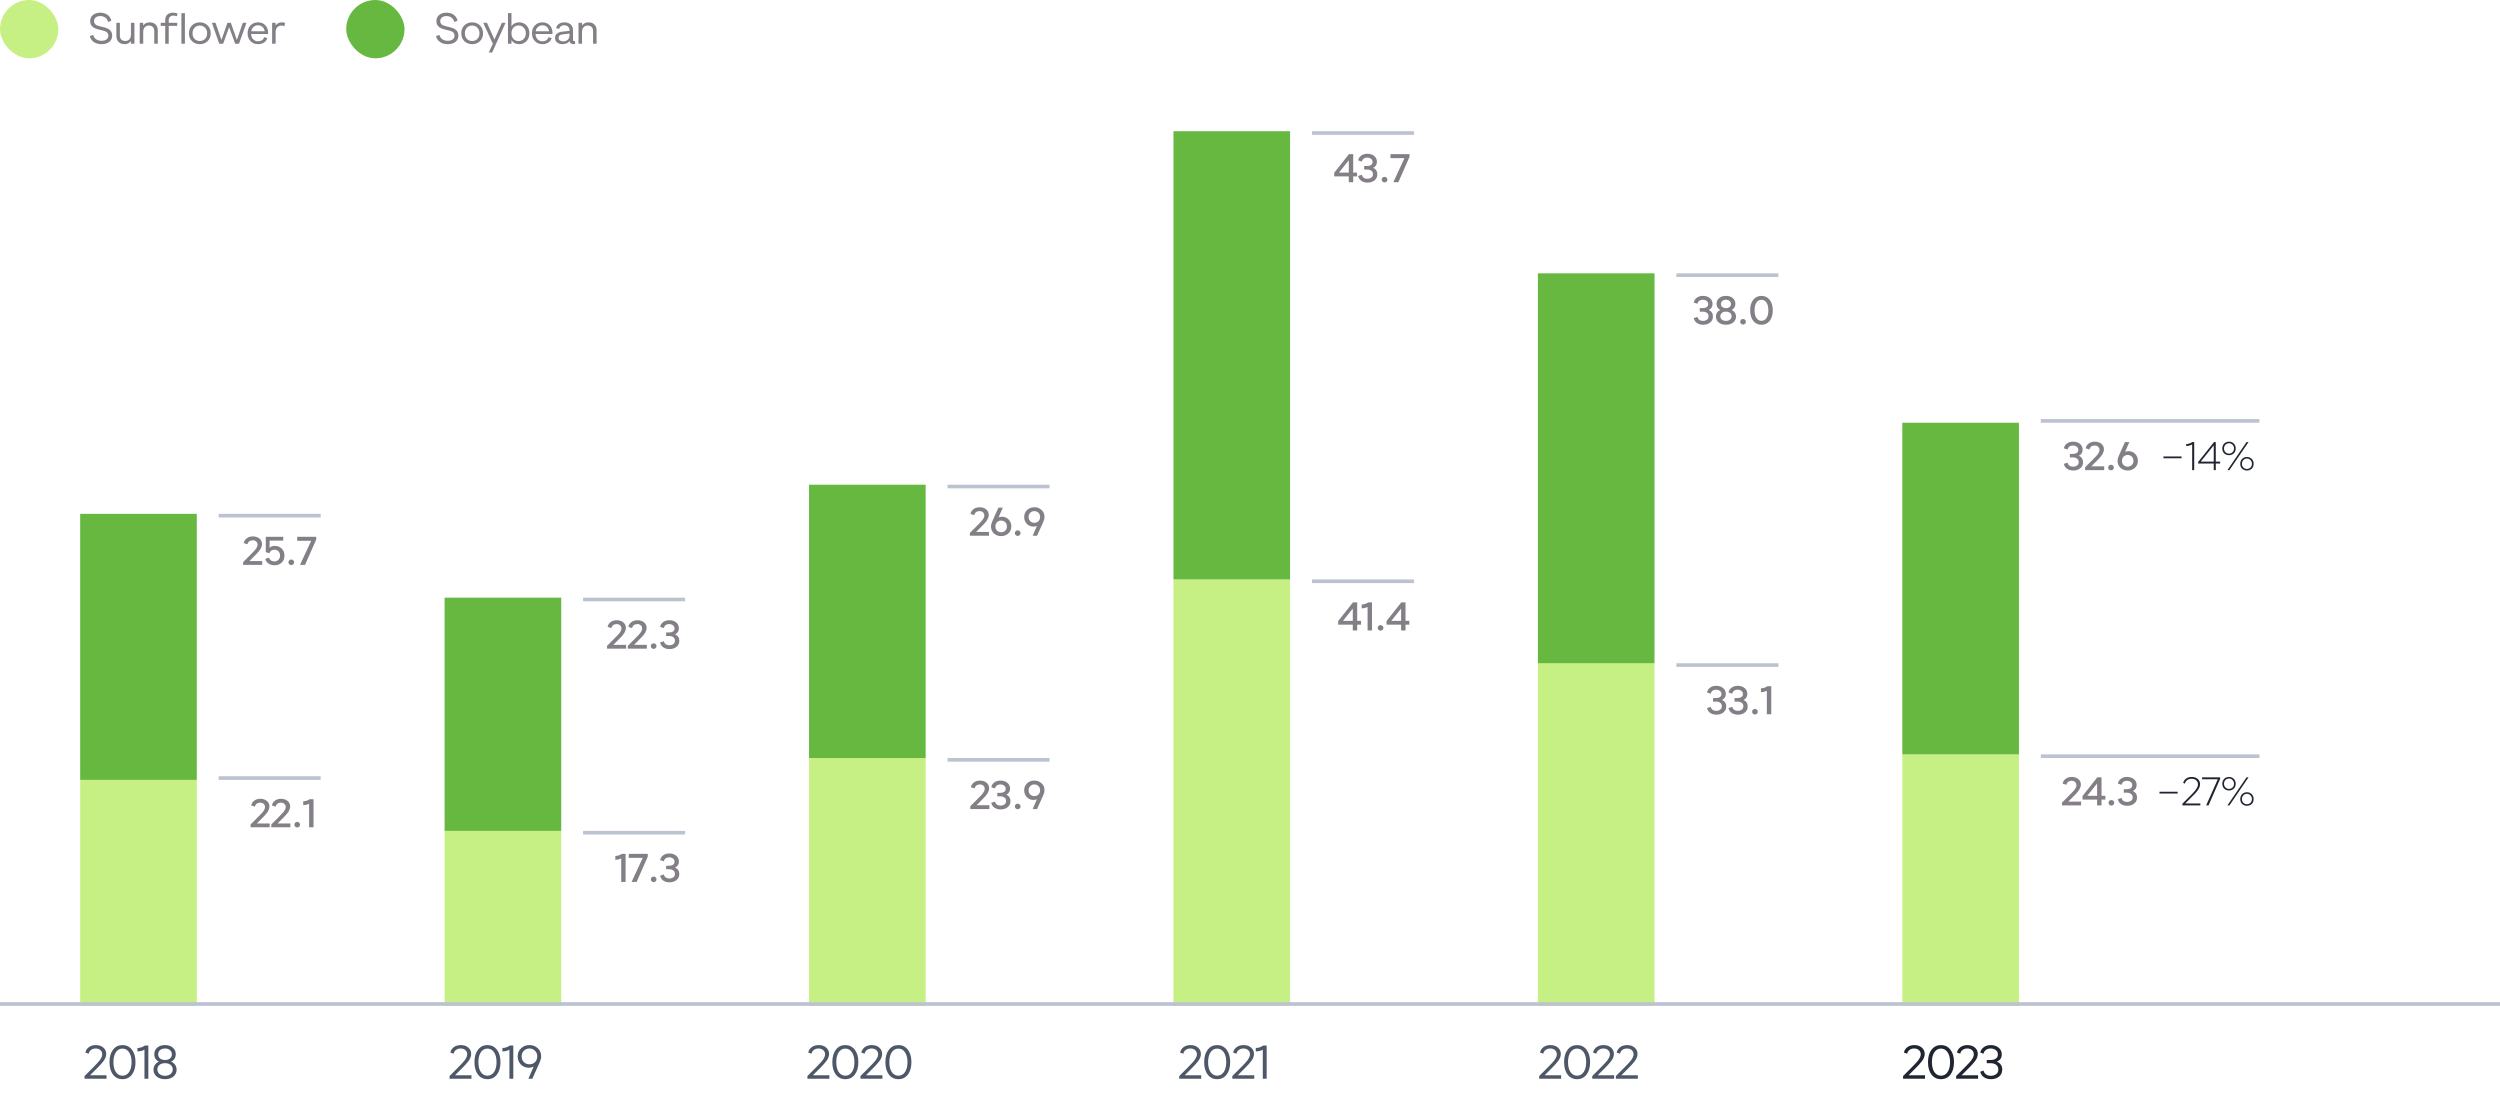 <svg width="686" height="302" viewBox="0 0 686 302" fill="none" xmlns="http://www.w3.org/2000/svg">
<path d="M23.205 296V295.272L25.506 292.958C26.407 292.048 26.988 291.428 27.248 291.099C27.785 290.414 28.054 289.821 28.054 289.318C28.054 288.841 27.889 288.456 27.56 288.161C27.23 287.858 26.797 287.706 26.26 287.706C25.766 287.706 25.341 287.836 24.986 288.096C24.639 288.347 24.422 288.694 24.336 289.136L23.426 288.824C23.573 288.183 23.902 287.68 24.414 287.316C24.934 286.952 25.562 286.77 26.299 286.77C27.131 286.77 27.811 286.995 28.34 287.446C28.877 287.897 29.146 288.482 29.146 289.201C29.146 289.53 29.081 289.864 28.951 290.202C28.829 290.531 28.634 290.865 28.366 291.203C28.106 291.541 27.876 291.818 27.677 292.035C27.486 292.252 27.222 292.529 26.884 292.867C26.797 292.954 26.732 293.019 26.689 293.062L24.713 295.051H29.224V296H23.205ZM33.619 296.13C32.535 296.13 31.669 295.714 31.019 294.882C30.369 294.041 30.044 292.897 30.044 291.45C30.044 290.003 30.369 288.863 31.019 288.031C31.669 287.19 32.531 286.77 33.606 286.77C34.68 286.77 35.543 287.19 36.193 288.031C36.851 288.863 37.181 290.003 37.181 291.45C37.181 292.897 36.851 294.041 36.193 294.882C35.543 295.714 34.685 296.13 33.619 296.13ZM33.619 295.168C34.364 295.168 34.962 294.839 35.413 294.18C35.872 293.513 36.102 292.603 36.102 291.45C36.102 290.297 35.872 289.392 35.413 288.733C34.953 288.066 34.351 287.732 33.606 287.732C32.86 287.732 32.258 288.066 31.799 288.733C31.348 289.392 31.123 290.297 31.123 291.45C31.123 292.603 31.348 293.513 31.799 294.18C32.258 294.839 32.865 295.168 33.619 295.168ZM39.639 296V288.031C39.076 288.352 38.435 288.512 37.715 288.512V287.563C38.452 287.563 39.128 287.342 39.743 286.9H40.705V296H39.639ZM47.591 295.402C47.01 295.887 46.243 296.13 45.29 296.13C44.336 296.13 43.569 295.887 42.989 295.402C42.408 294.917 42.118 294.293 42.118 293.53C42.118 293.027 42.252 292.581 42.521 292.191C42.789 291.801 43.158 291.506 43.626 291.307C42.768 290.917 42.339 290.237 42.339 289.266C42.339 288.538 42.607 287.94 43.145 287.472C43.682 287.004 44.397 286.77 45.29 286.77C46.182 286.77 46.893 287.004 47.422 287.472C47.959 287.94 48.228 288.538 48.228 289.266C48.228 289.734 48.115 290.146 47.89 290.501C47.664 290.856 47.352 291.125 46.954 291.307C47.422 291.506 47.79 291.801 48.059 292.191C48.327 292.581 48.462 293.027 48.462 293.53C48.462 294.284 48.171 294.908 47.591 295.402ZM43.925 290.449C44.28 290.726 44.735 290.865 45.29 290.865C45.844 290.865 46.295 290.726 46.642 290.449C46.988 290.163 47.162 289.786 47.162 289.318C47.162 288.833 46.988 288.443 46.642 288.148C46.295 287.853 45.844 287.706 45.29 287.706C44.735 287.706 44.28 287.853 43.925 288.148C43.578 288.443 43.405 288.833 43.405 289.318C43.405 289.786 43.578 290.163 43.925 290.449ZM45.29 295.194C45.905 295.194 46.408 295.034 46.798 294.713C47.196 294.392 47.396 293.972 47.396 293.452C47.396 292.932 47.201 292.516 46.811 292.204C46.421 291.892 45.914 291.736 45.29 291.736C44.666 291.736 44.159 291.892 43.769 292.204C43.379 292.516 43.184 292.932 43.184 293.452C43.184 293.972 43.379 294.392 43.769 294.713C44.159 295.034 44.666 295.194 45.29 295.194Z" fill="#4D5767"/>
<path d="M123.351 296V295.272L125.652 292.958C126.553 292.048 127.134 291.428 127.394 291.099C127.931 290.414 128.2 289.821 128.2 289.318C128.2 288.841 128.035 288.456 127.706 288.161C127.377 287.858 126.943 287.706 126.406 287.706C125.912 287.706 125.487 287.836 125.132 288.096C124.785 288.347 124.569 288.694 124.482 289.136L123.572 288.824C123.719 288.183 124.049 287.68 124.56 287.316C125.08 286.952 125.708 286.77 126.445 286.77C127.277 286.77 127.957 286.995 128.486 287.446C129.023 287.897 129.292 288.482 129.292 289.201C129.292 289.53 129.227 289.864 129.097 290.202C128.976 290.531 128.781 290.865 128.512 291.203C128.252 291.541 128.022 291.818 127.823 292.035C127.632 292.252 127.368 292.529 127.03 292.867C126.943 292.954 126.878 293.019 126.835 293.062L124.859 295.051H129.37V296H123.351ZM133.765 296.13C132.681 296.13 131.815 295.714 131.165 294.882C130.515 294.041 130.19 292.897 130.19 291.45C130.19 290.003 130.515 288.863 131.165 288.031C131.815 287.19 132.677 286.77 133.752 286.77C134.826 286.77 135.689 287.19 136.339 288.031C136.997 288.863 137.327 290.003 137.327 291.45C137.327 292.897 136.997 294.041 136.339 294.882C135.689 295.714 134.831 296.13 133.765 296.13ZM133.765 295.168C134.51 295.168 135.108 294.839 135.559 294.18C136.018 293.513 136.248 292.603 136.248 291.45C136.248 290.297 136.018 289.392 135.559 288.733C135.099 288.066 134.497 287.732 133.752 287.732C133.006 287.732 132.404 288.066 131.945 288.733C131.494 289.392 131.269 290.297 131.269 291.45C131.269 292.603 131.494 293.513 131.945 294.18C132.404 294.839 133.011 295.168 133.765 295.168ZM139.785 296V288.031C139.222 288.352 138.581 288.512 137.861 288.512V287.563C138.598 287.563 139.274 287.342 139.889 286.9H140.851V296H139.785ZM142.992 287.641C143.616 287.06 144.378 286.77 145.28 286.77C146.181 286.77 146.939 287.056 147.555 287.628C148.179 288.2 148.491 288.941 148.491 289.851C148.491 290.319 148.369 290.839 148.127 291.411L146.073 296H144.994L146.437 292.685C146.012 292.884 145.57 292.984 145.111 292.984C144.244 292.984 143.516 292.689 142.927 292.1C142.346 291.511 142.056 290.765 142.056 289.864C142.056 288.954 142.368 288.213 142.992 287.641ZM143.759 291.45C144.175 291.849 144.682 292.048 145.28 292.048C145.878 292.048 146.385 291.849 146.801 291.45C147.217 291.043 147.425 290.514 147.425 289.864C147.425 289.231 147.212 288.716 146.788 288.317C146.372 287.91 145.869 287.706 145.28 287.706C144.69 287.706 144.183 287.91 143.759 288.317C143.343 288.716 143.135 289.231 143.135 289.864C143.135 290.514 143.343 291.043 143.759 291.45Z" fill="#4D5767"/>
<path d="M221.554 296V295.272L223.855 292.958C224.757 292.048 225.337 291.428 225.597 291.099C226.135 290.414 226.403 289.821 226.403 289.318C226.403 288.841 226.239 288.456 225.909 288.161C225.58 287.858 225.147 287.706 224.609 287.706C224.115 287.706 223.691 287.836 223.335 288.096C222.989 288.347 222.772 288.694 222.685 289.136L221.775 288.824C221.923 288.183 222.252 287.68 222.763 287.316C223.283 286.952 223.912 286.77 224.648 286.77C225.48 286.77 226.161 286.995 226.689 287.446C227.227 287.897 227.495 288.482 227.495 289.201C227.495 289.53 227.43 289.864 227.3 290.202C227.179 290.531 226.984 290.865 226.715 291.203C226.455 291.541 226.226 291.818 226.026 292.035C225.836 292.252 225.571 292.529 225.233 292.867C225.147 292.954 225.082 293.019 225.038 293.062L223.062 295.051H227.573V296H221.554ZM231.968 296.13C230.885 296.13 230.018 295.714 229.368 294.882C228.718 294.041 228.393 292.897 228.393 291.45C228.393 290.003 228.718 288.863 229.368 288.031C230.018 287.19 230.881 286.77 231.955 286.77C233.03 286.77 233.892 287.19 234.542 288.031C235.201 288.863 235.53 290.003 235.53 291.45C235.53 292.897 235.201 294.041 234.542 294.882C233.892 295.714 233.034 296.13 231.968 296.13ZM231.968 295.168C232.714 295.168 233.312 294.839 233.762 294.18C234.222 293.513 234.451 292.603 234.451 291.45C234.451 290.297 234.222 289.392 233.762 288.733C233.303 288.066 232.701 287.732 231.955 287.732C231.21 287.732 230.608 288.066 230.148 288.733C229.698 289.392 229.472 290.297 229.472 291.45C229.472 292.603 229.698 293.513 230.148 294.18C230.608 294.839 231.214 295.168 231.968 295.168ZM236.117 296V295.272L238.418 292.958C239.319 292.048 239.9 291.428 240.16 291.099C240.697 290.414 240.966 289.821 240.966 289.318C240.966 288.841 240.801 288.456 240.472 288.161C240.143 287.858 239.709 287.706 239.172 287.706C238.678 287.706 238.253 287.836 237.898 288.096C237.551 288.347 237.335 288.694 237.248 289.136L236.338 288.824C236.485 288.183 236.815 287.68 237.326 287.316C237.846 286.952 238.474 286.77 239.211 286.77C240.043 286.77 240.723 286.995 241.252 287.446C241.789 287.897 242.058 288.482 242.058 289.201C242.058 289.53 241.993 289.864 241.863 290.202C241.742 290.531 241.547 290.865 241.278 291.203C241.018 291.541 240.788 291.818 240.589 292.035C240.398 292.252 240.134 292.529 239.796 292.867C239.709 292.954 239.644 293.019 239.601 293.062L237.625 295.051H242.136V296H236.117ZM246.531 296.13C245.447 296.13 244.581 295.714 243.931 294.882C243.281 294.041 242.956 292.897 242.956 291.45C242.956 290.003 243.281 288.863 243.931 288.031C244.581 287.19 245.443 286.77 246.518 286.77C247.592 286.77 248.455 287.19 249.105 288.031C249.763 288.863 250.093 290.003 250.093 291.45C250.093 292.897 249.763 294.041 249.105 294.882C248.455 295.714 247.597 296.13 246.531 296.13ZM246.531 295.168C247.276 295.168 247.874 294.839 248.325 294.18C248.784 293.513 249.014 292.603 249.014 291.45C249.014 290.297 248.784 289.392 248.325 288.733C247.865 288.066 247.263 287.732 246.518 287.732C245.772 287.732 245.17 288.066 244.711 288.733C244.26 289.392 244.035 290.297 244.035 291.45C244.035 292.603 244.26 293.513 244.711 294.18C245.17 294.839 245.777 295.168 246.531 295.168Z" fill="#4D5767"/>
<path d="M323.586 296V295.272L325.887 292.958C326.788 292.048 327.369 291.428 327.629 291.099C328.166 290.414 328.435 289.821 328.435 289.318C328.435 288.841 328.27 288.456 327.941 288.161C327.611 287.858 327.178 287.706 326.641 287.706C326.147 287.706 325.722 287.836 325.367 288.096C325.02 288.347 324.803 288.694 324.717 289.136L323.807 288.824C323.954 288.183 324.283 287.68 324.795 287.316C325.315 286.952 325.943 286.77 326.68 286.77C327.512 286.77 328.192 286.995 328.721 287.446C329.258 287.897 329.527 288.482 329.527 289.201C329.527 289.53 329.462 289.864 329.332 290.202C329.21 290.531 329.015 290.865 328.747 291.203C328.487 291.541 328.257 291.818 328.058 292.035C327.867 292.252 327.603 292.529 327.265 292.867C327.178 292.954 327.113 293.019 327.07 293.062L325.094 295.051H329.605V296H323.586ZM334 296.13C332.916 296.13 332.05 295.714 331.4 294.882C330.75 294.041 330.425 292.897 330.425 291.45C330.425 290.003 330.75 288.863 331.4 288.031C332.05 287.19 332.912 286.77 333.987 286.77C335.061 286.77 335.924 287.19 336.574 288.031C337.232 288.863 337.562 290.003 337.562 291.45C337.562 292.897 337.232 294.041 336.574 294.882C335.924 295.714 335.066 296.13 334 296.13ZM334 295.168C334.745 295.168 335.343 294.839 335.794 294.18C336.253 293.513 336.483 292.603 336.483 291.45C336.483 290.297 336.253 289.392 335.794 288.733C335.334 288.066 334.732 287.732 333.987 287.732C333.241 287.732 332.639 288.066 332.18 288.733C331.729 289.392 331.504 290.297 331.504 291.45C331.504 292.603 331.729 293.513 332.18 294.18C332.639 294.839 333.246 295.168 334 295.168ZM338.148 296V295.272L340.449 292.958C341.351 292.048 341.931 291.428 342.191 291.099C342.729 290.414 342.997 289.821 342.997 289.318C342.997 288.841 342.833 288.456 342.503 288.161C342.174 287.858 341.741 287.706 341.203 287.706C340.709 287.706 340.285 287.836 339.929 288.096C339.583 288.347 339.366 288.694 339.279 289.136L338.369 288.824C338.517 288.183 338.846 287.68 339.357 287.316C339.877 286.952 340.506 286.77 341.242 286.77C342.074 286.77 342.755 286.995 343.283 287.446C343.821 287.897 344.089 288.482 344.089 289.201C344.089 289.53 344.024 289.864 343.894 290.202C343.773 290.531 343.578 290.865 343.309 291.203C343.049 291.541 342.82 291.818 342.62 292.035C342.43 292.252 342.165 292.529 341.827 292.867C341.741 292.954 341.676 293.019 341.632 293.062L339.656 295.051H344.167V296H338.148ZM346.508 296V288.031C345.945 288.352 345.303 288.512 344.584 288.512V287.563C345.321 287.563 345.997 287.342 346.612 286.9H347.574V296H346.508Z" fill="#4D5767"/>
<path d="M422.348 296V295.272L424.649 292.958C425.55 292.048 426.131 291.428 426.391 291.099C426.928 290.414 427.197 289.821 427.197 289.318C427.197 288.841 427.032 288.456 426.703 288.161C426.374 287.858 425.94 287.706 425.403 287.706C424.909 287.706 424.484 287.836 424.129 288.096C423.782 288.347 423.566 288.694 423.479 289.136L422.569 288.824C422.716 288.183 423.046 287.68 423.557 287.316C424.077 286.952 424.705 286.77 425.442 286.77C426.274 286.77 426.954 286.995 427.483 287.446C428.02 287.897 428.289 288.482 428.289 289.201C428.289 289.53 428.224 289.864 428.094 290.202C427.973 290.531 427.778 290.865 427.509 291.203C427.249 291.541 427.019 291.818 426.82 292.035C426.629 292.252 426.365 292.529 426.027 292.867C425.94 292.954 425.875 293.019 425.832 293.062L423.856 295.051H428.367V296H422.348ZM432.762 296.13C431.678 296.13 430.812 295.714 430.162 294.882C429.512 294.041 429.187 292.897 429.187 291.45C429.187 290.003 429.512 288.863 430.162 288.031C430.812 287.19 431.674 286.77 432.749 286.77C433.823 286.77 434.686 287.19 435.336 288.031C435.994 288.863 436.324 290.003 436.324 291.45C436.324 292.897 435.994 294.041 435.336 294.882C434.686 295.714 433.828 296.13 432.762 296.13ZM432.762 295.168C433.507 295.168 434.105 294.839 434.556 294.18C435.015 293.513 435.245 292.603 435.245 291.45C435.245 290.297 435.015 289.392 434.556 288.733C434.096 288.066 433.494 287.732 432.749 287.732C432.003 287.732 431.401 288.066 430.942 288.733C430.491 289.392 430.266 290.297 430.266 291.45C430.266 292.603 430.491 293.513 430.942 294.18C431.401 294.839 432.008 295.168 432.762 295.168ZM436.91 296V295.272L439.211 292.958C440.113 292.048 440.693 291.428 440.953 291.099C441.491 290.414 441.759 289.821 441.759 289.318C441.759 288.841 441.595 288.456 441.265 288.161C440.936 287.858 440.503 287.706 439.965 287.706C439.471 287.706 439.047 287.836 438.691 288.096C438.345 288.347 438.128 288.694 438.041 289.136L437.131 288.824C437.279 288.183 437.608 287.68 438.119 287.316C438.639 286.952 439.268 286.77 440.004 286.77C440.836 286.77 441.517 286.995 442.045 287.446C442.583 287.897 442.851 288.482 442.851 289.201C442.851 289.53 442.786 289.864 442.656 290.202C442.535 290.531 442.34 290.865 442.071 291.203C441.811 291.541 441.582 291.818 441.382 292.035C441.192 292.252 440.927 292.529 440.589 292.867C440.503 292.954 440.438 293.019 440.394 293.062L438.418 295.051H442.929V296H436.91ZM443.398 296V295.272L445.699 292.958C446.601 292.048 447.181 291.428 447.441 291.099C447.979 290.414 448.247 289.821 448.247 289.318C448.247 288.841 448.083 288.456 447.753 288.161C447.424 287.858 446.991 287.706 446.453 287.706C445.959 287.706 445.535 287.836 445.179 288.096C444.833 288.347 444.616 288.694 444.529 289.136L443.619 288.824C443.767 288.183 444.096 287.68 444.607 287.316C445.127 286.952 445.756 286.77 446.492 286.77C447.324 286.77 448.005 286.995 448.533 287.446C449.071 287.897 449.339 288.482 449.339 289.201C449.339 289.53 449.274 289.864 449.144 290.202C449.023 290.531 448.828 290.865 448.559 291.203C448.299 291.541 448.07 291.818 447.87 292.035C447.68 292.252 447.415 292.529 447.077 292.867C446.991 292.954 446.926 293.019 446.882 293.062L444.906 295.051H449.417V296H443.398Z" fill="#4D5767"/>
<path d="M522.202 296V295.272L524.503 292.958C525.404 292.048 525.985 291.428 526.245 291.099C526.782 290.414 527.051 289.821 527.051 289.318C527.051 288.841 526.886 288.456 526.557 288.161C526.228 287.858 525.794 287.706 525.257 287.706C524.763 287.706 524.338 287.836 523.983 288.096C523.636 288.347 523.42 288.694 523.333 289.136L522.423 288.824C522.57 288.183 522.9 287.68 523.411 287.316C523.931 286.952 524.559 286.77 525.296 286.77C526.128 286.77 526.808 286.995 527.337 287.446C527.874 287.897 528.143 288.482 528.143 289.201C528.143 289.53 528.078 289.864 527.948 290.202C527.827 290.531 527.632 290.865 527.363 291.203C527.103 291.541 526.873 291.818 526.674 292.035C526.483 292.252 526.219 292.529 525.881 292.867C525.794 292.954 525.729 293.019 525.686 293.062L523.71 295.051H528.221V296H522.202ZM532.616 296.13C531.532 296.13 530.666 295.714 530.016 294.882C529.366 294.041 529.041 292.897 529.041 291.45C529.041 290.003 529.366 288.863 530.016 288.031C530.666 287.19 531.528 286.77 532.603 286.77C533.677 286.77 534.54 287.19 535.19 288.031C535.848 288.863 536.178 290.003 536.178 291.45C536.178 292.897 535.848 294.041 535.19 294.882C534.54 295.714 533.682 296.13 532.616 296.13ZM532.616 295.168C533.361 295.168 533.959 294.839 534.41 294.18C534.869 293.513 535.099 292.603 535.099 291.45C535.099 290.297 534.869 289.392 534.41 288.733C533.95 288.066 533.348 287.732 532.603 287.732C531.857 287.732 531.255 288.066 530.796 288.733C530.345 289.392 530.12 290.297 530.12 291.45C530.12 292.603 530.345 293.513 530.796 294.18C531.255 294.839 531.862 295.168 532.616 295.168ZM536.764 296V295.272L539.065 292.958C539.967 292.048 540.547 291.428 540.807 291.099C541.345 290.414 541.613 289.821 541.613 289.318C541.613 288.841 541.449 288.456 541.119 288.161C540.79 287.858 540.357 287.706 539.819 287.706C539.325 287.706 538.901 287.836 538.545 288.096C538.199 288.347 537.982 288.694 537.895 289.136L536.985 288.824C537.133 288.183 537.462 287.68 537.973 287.316C538.493 286.952 539.122 286.77 539.858 286.77C540.69 286.77 541.371 286.995 541.899 287.446C542.437 287.897 542.705 288.482 542.705 289.201C542.705 289.53 542.64 289.864 542.51 290.202C542.389 290.531 542.194 290.865 541.925 291.203C541.665 291.541 541.436 291.818 541.236 292.035C541.046 292.252 540.781 292.529 540.443 292.867C540.357 292.954 540.292 293.019 540.248 293.062L538.272 295.051H542.783V296H536.764ZM546.32 296.13C545.549 296.13 544.899 295.944 544.37 295.571C543.842 295.198 543.508 294.7 543.369 294.076L544.279 293.764C544.375 294.197 544.6 294.544 544.955 294.804C545.311 295.064 545.753 295.194 546.281 295.194C546.853 295.194 547.339 295.047 547.737 294.752C548.145 294.457 548.348 294.024 548.348 293.452C548.348 292.889 548.145 292.464 547.737 292.178C547.339 291.883 546.827 291.736 546.203 291.736H545.163V290.865H546.203C546.793 290.865 547.274 290.739 547.646 290.488C548.028 290.228 548.218 289.847 548.218 289.344C548.218 288.815 548.019 288.412 547.62 288.135C547.23 287.849 546.762 287.706 546.216 287.706C545.714 287.706 545.289 287.836 544.942 288.096C544.596 288.356 544.375 288.703 544.279 289.136L543.369 288.824C543.517 288.191 543.85 287.693 544.37 287.329C544.89 286.956 545.523 286.77 546.268 286.77C547.126 286.77 547.841 287.004 548.413 287.472C548.994 287.931 549.284 288.551 549.284 289.331C549.284 290.276 548.838 290.934 547.945 291.307C548.925 291.74 549.414 292.468 549.414 293.491C549.414 294.323 549.115 294.973 548.517 295.441C547.928 295.9 547.196 296.13 546.32 296.13Z" fill="#1F2632"/>
<path d="M470.979 196.11C470.304 196.11 469.736 195.949 469.274 195.626C468.812 195.303 468.522 194.856 468.405 194.284L469.439 193.954C469.505 194.299 469.67 194.57 469.934 194.768C470.205 194.959 470.539 195.054 470.935 195.054C471.36 195.054 471.723 194.948 472.024 194.735C472.324 194.515 472.475 194.196 472.475 193.778C472.475 193.367 472.321 193.056 472.013 192.843C471.712 192.623 471.331 192.513 470.869 192.513H470.055V191.556H470.869C471.301 191.556 471.657 191.464 471.936 191.281C472.222 191.09 472.365 190.812 472.365 190.445C472.365 190.064 472.218 189.77 471.925 189.565C471.631 189.352 471.283 189.246 470.88 189.246C470.506 189.246 470.187 189.345 469.923 189.543C469.666 189.741 469.505 190.009 469.439 190.346L468.405 190.016C468.529 189.437 468.819 188.989 469.274 188.674C469.728 188.351 470.286 188.19 470.946 188.19C471.708 188.19 472.335 188.395 472.827 188.806C473.318 189.209 473.564 189.748 473.564 190.423C473.564 191.171 473.219 191.714 472.53 192.051C473.292 192.418 473.674 193.012 473.674 193.833C473.674 194.53 473.417 195.083 472.904 195.494C472.398 195.905 471.756 196.11 470.979 196.11ZM476.879 196.11C476.205 196.11 475.636 195.949 475.174 195.626C474.712 195.303 474.423 194.856 474.305 194.284L475.339 193.954C475.405 194.299 475.57 194.57 475.834 194.768C476.106 194.959 476.439 195.054 476.835 195.054C477.261 195.054 477.624 194.948 477.924 194.735C478.225 194.515 478.375 194.196 478.375 193.778C478.375 193.367 478.221 193.056 477.913 192.843C477.613 192.623 477.231 192.513 476.769 192.513H475.955V191.556H476.769C477.202 191.556 477.558 191.464 477.836 191.281C478.122 191.09 478.265 190.812 478.265 190.445C478.265 190.064 478.119 189.77 477.825 189.565C477.532 189.352 477.184 189.246 476.78 189.246C476.406 189.246 476.087 189.345 475.823 189.543C475.567 189.741 475.405 190.009 475.339 190.346L474.305 190.016C474.43 189.437 474.72 188.989 475.174 188.674C475.629 188.351 476.186 188.19 476.846 188.19C477.609 188.19 478.236 188.395 478.727 188.806C479.219 189.209 479.464 189.748 479.464 190.423C479.464 191.171 479.12 191.714 478.43 192.051C479.193 192.418 479.574 193.012 479.574 193.833C479.574 194.53 479.318 195.083 478.804 195.494C478.298 195.905 477.657 196.11 476.879 196.11ZM481.559 196.055C481.339 196.055 481.152 195.982 480.998 195.835C480.851 195.681 480.778 195.498 480.778 195.285C480.778 195.072 480.851 194.893 480.998 194.746C481.152 194.599 481.339 194.526 481.559 194.526C481.771 194.526 481.955 194.603 482.109 194.757C482.263 194.904 482.34 195.08 482.34 195.285C482.34 195.498 482.263 195.681 482.109 195.835C481.955 195.982 481.771 196.055 481.559 196.055ZM484.82 196V189.554C484.299 189.803 483.76 189.928 483.203 189.928V188.872C483.834 188.872 484.428 188.681 484.985 188.3H486.03V196H484.82Z" fill="#847F87"/>
<line x1="460" y1="182.5" x2="488" y2="182.5" stroke="#BBC2D0"/>
<line x1="460" y1="75.5" x2="488" y2="75.5" stroke="#BBC2D0"/>
<rect x="422" y="182" width="32" height="94" fill="#C7F084"/>
<rect x="422" y="75" width="32" height="107" fill="#66B840"/>
<path d="M467.337 89.11C466.662 89.11 466.094 88.949 465.632 88.626C465.17 88.303 464.88 87.856 464.763 87.284L465.797 86.954C465.863 87.299 466.028 87.57 466.292 87.768C466.563 87.959 466.897 88.054 467.293 88.054C467.718 88.054 468.081 87.948 468.382 87.735C468.683 87.515 468.833 87.196 468.833 86.778C468.833 86.367 468.679 86.056 468.371 85.843C468.07 85.623 467.689 85.513 467.227 85.513H466.413V84.556H467.227C467.66 84.556 468.015 84.464 468.294 84.281C468.58 84.09 468.723 83.812 468.723 83.445C468.723 83.064 468.576 82.77 468.283 82.565C467.99 82.352 467.641 82.246 467.238 82.246C466.864 82.246 466.545 82.345 466.281 82.543C466.024 82.741 465.863 83.009 465.797 83.346L464.763 83.016C464.888 82.437 465.177 81.989 465.632 81.674C466.087 81.351 466.644 81.19 467.304 81.19C468.067 81.19 468.694 81.395 469.185 81.806C469.676 82.209 469.922 82.748 469.922 83.423C469.922 84.171 469.577 84.714 468.888 85.051C469.651 85.418 470.032 86.012 470.032 86.833C470.032 87.53 469.775 88.083 469.262 88.494C468.756 88.905 468.114 89.11 467.337 89.11ZM475.603 88.483C475.097 88.901 474.429 89.11 473.601 89.11C472.772 89.11 472.105 88.901 471.599 88.483C471.1 88.058 470.851 87.519 470.851 86.866C470.851 86.023 471.25 85.418 472.05 85.051C471.36 84.699 471.016 84.138 471.016 83.368C471.016 82.737 471.25 82.217 471.72 81.806C472.189 81.395 472.816 81.19 473.601 81.19C474.393 81.19 475.02 81.395 475.482 81.806C475.951 82.217 476.186 82.737 476.186 83.368C476.186 84.145 475.845 84.706 475.163 85.051C475.537 85.227 475.83 85.473 476.043 85.788C476.255 86.096 476.362 86.455 476.362 86.866C476.362 87.519 476.109 88.058 475.603 88.483ZM472.611 84.248C472.867 84.453 473.197 84.556 473.601 84.556C474.004 84.556 474.334 84.453 474.591 84.248C474.847 84.043 474.976 83.768 474.976 83.423C474.976 83.071 474.844 82.789 474.58 82.576C474.323 82.356 473.997 82.246 473.601 82.246C473.205 82.246 472.875 82.356 472.611 82.576C472.354 82.789 472.226 83.071 472.226 83.423C472.226 83.768 472.354 84.043 472.611 84.248ZM472.49 87.713C472.776 87.94 473.146 88.054 473.601 88.054C474.055 88.054 474.426 87.937 474.712 87.702C475.005 87.467 475.152 87.159 475.152 86.778C475.152 86.389 475.005 86.081 474.712 85.854C474.426 85.627 474.055 85.513 473.601 85.513C473.146 85.513 472.776 85.63 472.49 85.865C472.204 86.092 472.061 86.397 472.061 86.778C472.061 87.167 472.204 87.478 472.49 87.713ZM478.293 89.055C478.073 89.055 477.886 88.982 477.732 88.835C477.585 88.681 477.512 88.498 477.512 88.285C477.512 88.072 477.585 87.893 477.732 87.746C477.886 87.599 478.073 87.526 478.293 87.526C478.506 87.526 478.689 87.603 478.843 87.757C478.997 87.904 479.074 88.08 479.074 88.285C479.074 88.498 478.997 88.681 478.843 88.835C478.689 88.982 478.506 89.055 478.293 89.055ZM483.347 89.11C482.409 89.11 481.657 88.758 481.092 88.054C480.528 87.343 480.245 86.375 480.245 85.15C480.245 83.925 480.528 82.961 481.092 82.257C481.657 81.546 482.405 81.19 483.336 81.19C484.275 81.19 485.027 81.546 485.591 82.257C486.163 82.961 486.449 83.925 486.449 85.15C486.449 86.375 486.163 87.343 485.591 88.054C485.027 88.758 484.279 89.11 483.347 89.11ZM481.972 87.273C482.317 87.779 482.775 88.032 483.347 88.032C483.919 88.032 484.378 87.779 484.722 87.273C485.067 86.76 485.239 86.052 485.239 85.15C485.239 84.248 485.063 83.54 484.711 83.027C484.367 82.514 483.908 82.257 483.336 82.257C482.764 82.257 482.306 82.514 481.961 83.027C481.624 83.54 481.455 84.248 481.455 85.15C481.455 86.052 481.628 86.76 481.972 87.273Z" fill="#847F87"/>
<path d="M371.203 173V171.405H367.199V170.415L371.247 165.3H372.413V170.36H373.469V171.405H372.413V173H371.203ZM368.508 170.36H371.203V166.994L368.508 170.36ZM375.264 173V166.554C374.743 166.803 374.204 166.928 373.647 166.928V165.872C374.278 165.872 374.872 165.681 375.429 165.3H376.474V173H375.264ZM378.83 173.055C378.61 173.055 378.423 172.982 378.269 172.835C378.123 172.681 378.049 172.498 378.049 172.285C378.049 172.072 378.123 171.893 378.269 171.746C378.423 171.599 378.61 171.526 378.83 171.526C379.043 171.526 379.226 171.603 379.38 171.757C379.534 171.904 379.611 172.08 379.611 172.285C379.611 172.498 379.534 172.681 379.38 172.835C379.226 172.982 379.043 173.055 378.83 173.055ZM384.467 173V171.405H380.463V170.415L384.511 165.3H385.677V170.36H386.733V171.405H385.677V173H384.467ZM381.772 170.36H384.467V166.994L381.772 170.36Z" fill="#847F87"/>
<line x1="360" y1="159.5" x2="388" y2="159.5" stroke="#BBC2D0"/>
<line x1="360" y1="36.5" x2="388" y2="36.5" stroke="#BBC2D0"/>
<rect x="322" y="159" width="32" height="117" fill="#C7F084"/>
<rect x="322" y="36" width="32" height="123" fill="#66B840"/>
<path d="M370.107 50V48.405H366.103V47.415L370.151 42.3H371.317V47.36H372.373V48.405H371.317V50H370.107ZM367.412 47.36H370.107V43.994L367.412 47.36ZM375.246 50.11C374.572 50.11 374.003 49.949 373.541 49.626C373.079 49.303 372.79 48.856 372.672 48.284L373.706 47.954C373.772 48.299 373.937 48.57 374.201 48.768C374.473 48.959 374.806 49.054 375.202 49.054C375.628 49.054 375.991 48.948 376.291 48.735C376.592 48.515 376.742 48.196 376.742 47.778C376.742 47.367 376.588 47.056 376.28 46.843C375.98 46.623 375.598 46.513 375.136 46.513H374.322V45.556H375.136C375.569 45.556 375.925 45.464 376.203 45.281C376.489 45.09 376.632 44.812 376.632 44.445C376.632 44.064 376.486 43.77 376.192 43.565C375.899 43.352 375.551 43.246 375.147 43.246C374.773 43.246 374.454 43.345 374.19 43.543C373.934 43.741 373.772 44.009 373.706 44.346L372.672 44.016C372.797 43.437 373.087 42.989 373.541 42.674C373.996 42.351 374.553 42.19 375.213 42.19C375.976 42.19 376.603 42.395 377.094 42.806C377.586 43.209 377.831 43.748 377.831 44.423C377.831 45.171 377.487 45.714 376.797 46.051C377.56 46.418 377.941 47.012 377.941 47.833C377.941 48.53 377.685 49.083 377.171 49.494C376.665 49.905 376.024 50.11 375.246 50.11ZM379.926 50.055C379.706 50.055 379.519 49.982 379.365 49.835C379.218 49.681 379.145 49.498 379.145 49.285C379.145 49.072 379.218 48.893 379.365 48.746C379.519 48.599 379.706 48.526 379.926 48.526C380.139 48.526 380.322 48.603 380.476 48.757C380.63 48.904 380.707 49.08 380.707 49.285C380.707 49.498 380.63 49.681 380.476 49.835C380.322 49.982 380.139 50.055 379.926 50.055ZM382.329 50L385.387 43.4H381.548V42.3H386.773V43.048L383.704 50H382.329Z" fill="#847F87"/>
<path d="M68.757 227V226.241L70.704 224.283C71.452 223.535 71.929 223.033 72.134 222.776C72.523 222.27 72.717 221.83 72.717 221.456C72.717 221.104 72.593 220.814 72.343 220.587C72.101 220.36 71.779 220.246 71.375 220.246C71.009 220.246 70.697 220.345 70.44 220.543C70.184 220.734 70.022 221.001 69.956 221.346L68.922 221.016C69.047 220.437 69.337 219.989 69.791 219.674C70.246 219.351 70.792 219.19 71.43 219.19C72.164 219.19 72.765 219.388 73.234 219.784C73.704 220.173 73.938 220.679 73.938 221.302C73.938 221.537 73.891 221.782 73.795 222.039C73.7 222.296 73.605 222.508 73.509 222.677C73.414 222.846 73.249 223.069 73.014 223.348C72.78 223.619 72.622 223.795 72.541 223.876C72.461 223.957 72.288 224.133 72.024 224.404L70.484 225.955H73.993V227H68.757ZM74.443 227V226.241L76.39 224.283C77.138 223.535 77.615 223.033 77.82 222.776C78.209 222.27 78.403 221.83 78.403 221.456C78.403 221.104 78.278 220.814 78.029 220.587C77.787 220.36 77.464 220.246 77.061 220.246C76.694 220.246 76.383 220.345 76.126 220.543C75.869 220.734 75.708 221.001 75.642 221.346L74.608 221.016C74.733 220.437 75.022 219.989 75.477 219.674C75.932 219.351 76.478 219.19 77.116 219.19C77.849 219.19 78.451 219.388 78.92 219.784C79.389 220.173 79.624 220.679 79.624 221.302C79.624 221.537 79.576 221.782 79.481 222.039C79.386 222.296 79.29 222.508 79.195 222.677C79.1 222.846 78.935 223.069 78.7 223.348C78.465 223.619 78.308 223.795 78.227 223.876C78.146 223.957 77.974 224.133 77.71 224.404L76.17 225.955H79.679V227H74.443ZM81.559 227.055C81.339 227.055 81.152 226.982 80.998 226.835C80.851 226.681 80.778 226.498 80.778 226.285C80.778 226.072 80.851 225.893 80.998 225.746C81.152 225.599 81.339 225.526 81.559 225.526C81.771 225.526 81.955 225.603 82.109 225.757C82.263 225.904 82.34 226.08 82.34 226.285C82.34 226.498 82.263 226.681 82.109 226.835C81.955 226.982 81.771 227.055 81.559 227.055ZM84.82 227V220.554C84.299 220.803 83.76 220.928 83.203 220.928V219.872C83.834 219.872 84.428 219.681 84.985 219.3H86.03V227H84.82Z" fill="#847F87"/>
<line x1="60" y1="213.5" x2="88" y2="213.5" stroke="#BBC2D0"/>
<rect x="22" y="214" width="32" height="62" fill="#C7F084"/>
<rect x="22" y="141" width="32" height="73" fill="#66B840"/>
<line x1="60" y1="141.5" x2="88" y2="141.5" stroke="#BBC2D0"/>
<path d="M66.716 155V154.241L68.663 152.283C69.411 151.535 69.888 151.033 70.093 150.776C70.482 150.27 70.676 149.83 70.676 149.456C70.676 149.104 70.552 148.814 70.302 148.587C70.06 148.36 69.738 148.246 69.334 148.246C68.968 148.246 68.656 148.345 68.399 148.543C68.143 148.734 67.981 149.001 67.915 149.346L66.881 149.016C67.006 148.437 67.296 147.989 67.75 147.674C68.205 147.351 68.751 147.19 69.389 147.19C70.123 147.19 70.724 147.388 71.193 147.784C71.663 148.173 71.897 148.679 71.897 149.302C71.897 149.537 71.85 149.782 71.754 150.039C71.659 150.296 71.564 150.508 71.468 150.677C71.373 150.846 71.208 151.069 70.973 151.348C70.739 151.619 70.581 151.795 70.5 151.876C70.42 151.957 70.247 152.133 69.983 152.404L68.443 153.955H71.952V155H66.716ZM75.339 155.11C74.701 155.11 74.147 154.952 73.678 154.637C73.209 154.314 72.915 153.882 72.798 153.339L73.843 153.009C73.902 153.324 74.063 153.577 74.327 153.768C74.591 153.959 74.906 154.054 75.273 154.054C75.735 154.054 76.113 153.904 76.406 153.603C76.699 153.302 76.846 152.914 76.846 152.437C76.846 151.96 76.699 151.575 76.406 151.282C76.12 150.989 75.753 150.842 75.306 150.842C74.947 150.842 74.646 150.93 74.404 151.106C74.162 151.275 74.004 151.509 73.931 151.81L72.93 151.502V147.3H77.715V148.345H73.975V150.314C74.327 149.962 74.793 149.786 75.372 149.786C76.157 149.786 76.798 150.032 77.297 150.523C77.803 151.014 78.056 151.656 78.056 152.448C78.056 153.233 77.803 153.874 77.297 154.373C76.791 154.864 76.138 155.11 75.339 155.11ZM79.926 155.055C79.706 155.055 79.519 154.982 79.365 154.835C79.218 154.681 79.145 154.498 79.145 154.285C79.145 154.072 79.218 153.893 79.365 153.746C79.519 153.599 79.706 153.526 79.926 153.526C80.138 153.526 80.322 153.603 80.476 153.757C80.63 153.904 80.707 154.08 80.707 154.285C80.707 154.498 80.63 154.681 80.476 154.835C80.322 154.982 80.138 155.055 79.926 155.055ZM82.329 155L85.387 148.4H81.548V147.3H86.773V148.048L83.704 155H82.329Z" fill="#847F87"/>
<path d="M266.244 222V221.241L268.191 219.283C268.939 218.535 269.415 218.033 269.621 217.776C270.009 217.27 270.204 216.83 270.204 216.456C270.204 216.104 270.079 215.814 269.83 215.587C269.588 215.36 269.265 215.246 268.862 215.246C268.495 215.246 268.183 215.345 267.927 215.543C267.67 215.734 267.509 216.001 267.443 216.346L266.409 216.016C266.533 215.437 266.823 214.989 267.278 214.674C267.732 214.351 268.279 214.19 268.917 214.19C269.65 214.19 270.251 214.388 270.721 214.784C271.19 215.173 271.425 215.679 271.425 216.302C271.425 216.537 271.377 216.782 271.282 217.039C271.186 217.296 271.091 217.508 270.996 217.677C270.9 217.846 270.735 218.069 270.501 218.348C270.266 218.619 270.108 218.795 270.028 218.876C269.947 218.957 269.775 219.133 269.511 219.404L267.971 220.955H271.48V222H266.244ZM274.58 222.11C273.906 222.11 273.337 221.949 272.875 221.626C272.413 221.303 272.124 220.856 272.006 220.284L273.04 219.954C273.106 220.299 273.271 220.57 273.535 220.768C273.807 220.959 274.14 221.054 274.536 221.054C274.962 221.054 275.325 220.948 275.625 220.735C275.926 220.515 276.076 220.196 276.076 219.778C276.076 219.367 275.922 219.056 275.614 218.843C275.314 218.623 274.932 218.513 274.47 218.513H273.656V217.556H274.47C274.903 217.556 275.259 217.464 275.537 217.281C275.823 217.09 275.966 216.812 275.966 216.445C275.966 216.064 275.82 215.77 275.526 215.565C275.233 215.352 274.885 215.246 274.481 215.246C274.107 215.246 273.788 215.345 273.524 215.543C273.268 215.741 273.106 216.009 273.04 216.346L272.006 216.016C272.131 215.437 272.421 214.989 272.875 214.674C273.33 214.351 273.887 214.19 274.547 214.19C275.31 214.19 275.937 214.395 276.428 214.806C276.92 215.209 277.165 215.748 277.165 216.423C277.165 217.171 276.821 217.714 276.131 218.051C276.894 218.418 277.275 219.012 277.275 219.833C277.275 220.53 277.019 221.083 276.505 221.494C275.999 221.905 275.358 222.11 274.58 222.11ZM279.26 222.055C279.04 222.055 278.853 221.982 278.699 221.835C278.552 221.681 278.479 221.498 278.479 221.285C278.479 221.072 278.552 220.893 278.699 220.746C278.853 220.599 279.04 220.526 279.26 220.526C279.473 220.526 279.656 220.603 279.81 220.757C279.964 220.904 280.041 221.08 280.041 221.285C280.041 221.498 279.964 221.681 279.81 221.835C279.656 221.982 279.473 222.055 279.26 222.055ZM283.83 214.19C284.607 214.19 285.264 214.439 285.799 214.938C286.342 215.429 286.613 216.06 286.613 216.83C286.613 217.226 286.507 217.673 286.294 218.172L284.567 222H283.368L284.523 219.327C284.222 219.444 283.911 219.503 283.588 219.503C282.862 219.503 282.253 219.25 281.762 218.744C281.278 218.238 281.036 217.607 281.036 216.852C281.036 216.075 281.304 215.437 281.839 214.938C282.374 214.439 283.038 214.19 283.83 214.19ZM282.697 218.018C283.005 218.311 283.379 218.458 283.819 218.458C284.259 218.458 284.633 218.311 284.941 218.018C285.249 217.717 285.403 217.325 285.403 216.841C285.403 216.372 285.249 215.99 284.941 215.697C284.633 215.396 284.259 215.246 283.819 215.246C283.386 215.246 283.016 215.396 282.708 215.697C282.4 215.99 282.246 216.372 282.246 216.841C282.246 217.325 282.396 217.717 282.697 218.018Z" fill="#847F87"/>
<line x1="260" y1="208.5" x2="288" y2="208.5" stroke="#BBC2D0"/>
<line x1="260" y1="133.5" x2="288" y2="133.5" stroke="#BBC2D0"/>
<rect x="222" y="208" width="32" height="68" fill="#C7F084"/>
<rect x="222" y="133" width="32" height="75" fill="#66B840"/>
<path d="M266.136 147V146.241L268.083 144.283C268.831 143.535 269.308 143.033 269.513 142.776C269.902 142.27 270.096 141.83 270.096 141.456C270.096 141.104 269.972 140.814 269.722 140.587C269.48 140.36 269.158 140.246 268.754 140.246C268.388 140.246 268.076 140.345 267.819 140.543C267.563 140.734 267.401 141.001 267.335 141.346L266.301 141.016C266.426 140.437 266.716 139.989 267.17 139.674C267.625 139.351 268.171 139.19 268.809 139.19C269.543 139.19 270.144 139.388 270.613 139.784C271.083 140.173 271.317 140.679 271.317 141.302C271.317 141.537 271.27 141.782 271.174 142.039C271.079 142.296 270.984 142.508 270.888 142.677C270.793 142.846 270.628 143.069 270.393 143.348C270.159 143.619 270.001 143.795 269.92 143.876C269.84 143.957 269.667 144.133 269.403 144.404L267.863 145.955H271.372V147H266.136ZM274.957 141.797C275.676 141.797 276.281 142.05 276.772 142.556C277.263 143.062 277.509 143.693 277.509 144.448C277.509 145.225 277.238 145.863 276.695 146.362C276.16 146.861 275.496 147.11 274.704 147.11C273.927 147.11 273.27 146.864 272.735 146.373C272.2 145.874 271.932 145.24 271.932 144.47C271.932 144.045 272.038 143.597 272.251 143.128L273.967 139.3H275.166L274.011 141.973C274.297 141.856 274.612 141.797 274.957 141.797ZM273.593 145.614C273.901 145.907 274.275 146.054 274.715 146.054C275.155 146.054 275.529 145.907 275.837 145.614C276.145 145.313 276.299 144.928 276.299 144.459C276.299 143.975 276.145 143.586 275.837 143.293C275.529 142.992 275.155 142.842 274.715 142.842C274.275 142.842 273.901 142.992 273.593 143.293C273.292 143.586 273.142 143.975 273.142 144.459C273.142 144.928 273.292 145.313 273.593 145.614ZM279.26 147.055C279.04 147.055 278.853 146.982 278.699 146.835C278.552 146.681 278.479 146.498 278.479 146.285C278.479 146.072 278.552 145.893 278.699 145.746C278.853 145.599 279.04 145.526 279.26 145.526C279.473 145.526 279.656 145.603 279.81 145.757C279.964 145.904 280.041 146.08 280.041 146.285C280.041 146.498 279.964 146.681 279.81 146.835C279.656 146.982 279.473 147.055 279.26 147.055ZM283.83 139.19C284.607 139.19 285.264 139.439 285.799 139.938C286.342 140.429 286.613 141.06 286.613 141.83C286.613 142.226 286.507 142.673 286.294 143.172L284.567 147H283.368L284.523 144.327C284.222 144.444 283.911 144.503 283.588 144.503C282.862 144.503 282.253 144.25 281.762 143.744C281.278 143.238 281.036 142.607 281.036 141.852C281.036 141.075 281.304 140.437 281.839 139.938C282.374 139.439 283.038 139.19 283.83 139.19ZM282.697 143.018C283.005 143.311 283.379 143.458 283.819 143.458C284.259 143.458 284.633 143.311 284.941 143.018C285.249 142.717 285.403 142.325 285.403 141.841C285.403 141.372 285.249 140.99 284.941 140.697C284.633 140.396 284.259 140.246 283.819 140.246C283.386 140.246 283.016 140.396 282.708 140.697C282.4 140.99 282.246 141.372 282.246 141.841C282.246 142.325 282.396 142.717 282.697 143.018Z" fill="#847F87"/>
<path d="M170.459 242V235.554C169.939 235.803 169.4 235.928 168.842 235.928V234.872C169.473 234.872 170.067 234.681 170.624 234.3H171.669V242H170.459ZM173.31 242L176.368 235.4H172.529V234.3H177.754V235.048L174.685 242H173.31ZM179.367 242.055C179.147 242.055 178.96 241.982 178.806 241.835C178.66 241.681 178.586 241.498 178.586 241.285C178.586 241.072 178.66 240.893 178.806 240.746C178.96 240.599 179.147 240.526 179.367 240.526C179.58 240.526 179.763 240.603 179.917 240.757C180.071 240.904 180.148 241.08 180.148 241.285C180.148 241.498 180.071 241.681 179.917 241.835C179.763 241.982 179.58 242.055 179.367 242.055ZM183.707 242.11C183.032 242.11 182.464 241.949 182.002 241.626C181.54 241.303 181.25 240.856 181.133 240.284L182.167 239.954C182.233 240.299 182.398 240.57 182.662 240.768C182.933 240.959 183.267 241.054 183.663 241.054C184.088 241.054 184.451 240.948 184.752 240.735C185.052 240.515 185.203 240.196 185.203 239.778C185.203 239.367 185.049 239.056 184.741 238.843C184.44 238.623 184.059 238.513 183.597 238.513H182.783V237.556H183.597C184.029 237.556 184.385 237.464 184.664 237.281C184.95 237.09 185.093 236.812 185.093 236.445C185.093 236.064 184.946 235.77 184.653 235.565C184.359 235.352 184.011 235.246 183.608 235.246C183.234 235.246 182.915 235.345 182.651 235.543C182.394 235.741 182.233 236.009 182.167 236.346L181.133 236.016C181.257 235.437 181.547 234.989 182.002 234.674C182.456 234.351 183.014 234.19 183.674 234.19C184.436 234.19 185.063 234.395 185.555 234.806C186.046 235.209 186.292 235.748 186.292 236.423C186.292 237.171 185.947 237.714 185.258 238.051C186.02 238.418 186.402 239.012 186.402 239.833C186.402 240.53 186.145 241.083 185.632 241.494C185.126 241.905 184.484 242.11 183.707 242.11Z" fill="#847F87"/>
<line x1="160" y1="228.5" x2="188" y2="228.5" stroke="#BBC2D0"/>
<rect x="122" y="228" width="32" height="48" fill="#C7F084"/>
<rect x="122" y="164" width="32" height="64" fill="#66B840"/>
<line x1="160" y1="164.5" x2="188" y2="164.5" stroke="#BBC2D0"/>
<path d="M166.566 178V177.241L168.513 175.283C169.261 174.535 169.738 174.033 169.943 173.776C170.332 173.27 170.526 172.83 170.526 172.456C170.526 172.104 170.401 171.814 170.152 171.587C169.91 171.36 169.587 171.246 169.184 171.246C168.817 171.246 168.506 171.345 168.249 171.543C167.992 171.734 167.831 172.001 167.765 172.346L166.731 172.016C166.856 171.437 167.145 170.989 167.6 170.674C168.055 170.351 168.601 170.19 169.239 170.19C169.972 170.19 170.574 170.388 171.043 170.784C171.512 171.173 171.747 171.679 171.747 172.302C171.747 172.537 171.699 172.782 171.604 173.039C171.509 173.296 171.413 173.508 171.318 173.677C171.223 173.846 171.058 174.069 170.823 174.348C170.588 174.619 170.431 174.795 170.35 174.876C170.269 174.957 170.097 175.133 169.833 175.404L168.293 176.955H171.802V178H166.566ZM172.252 178V177.241L174.199 175.283C174.947 174.535 175.423 174.033 175.629 173.776C176.017 173.27 176.212 172.83 176.212 172.456C176.212 172.104 176.087 171.814 175.838 171.587C175.596 171.36 175.273 171.246 174.87 171.246C174.503 171.246 174.191 171.345 173.935 171.543C173.678 171.734 173.517 172.001 173.451 172.346L172.417 172.016C172.541 171.437 172.831 170.989 173.286 170.674C173.74 170.351 174.287 170.19 174.925 170.19C175.658 170.19 176.259 170.388 176.729 170.784C177.198 171.173 177.433 171.679 177.433 172.302C177.433 172.537 177.385 172.782 177.29 173.039C177.194 173.296 177.099 173.508 177.004 173.677C176.908 173.846 176.743 174.069 176.509 174.348C176.274 174.619 176.116 174.795 176.036 174.876C175.955 174.957 175.783 175.133 175.519 175.404L173.979 176.955H177.488V178H172.252ZM179.367 178.055C179.147 178.055 178.96 177.982 178.806 177.835C178.66 177.681 178.586 177.498 178.586 177.285C178.586 177.072 178.66 176.893 178.806 176.746C178.96 176.599 179.147 176.526 179.367 176.526C179.58 176.526 179.763 176.603 179.917 176.757C180.071 176.904 180.148 177.08 180.148 177.285C180.148 177.498 180.071 177.681 179.917 177.835C179.763 177.982 179.58 178.055 179.367 178.055ZM183.707 178.11C183.032 178.11 182.464 177.949 182.002 177.626C181.54 177.303 181.25 176.856 181.133 176.284L182.167 175.954C182.233 176.299 182.398 176.57 182.662 176.768C182.933 176.959 183.267 177.054 183.663 177.054C184.088 177.054 184.451 176.948 184.752 176.735C185.052 176.515 185.203 176.196 185.203 175.778C185.203 175.367 185.049 175.056 184.741 174.843C184.44 174.623 184.059 174.513 183.597 174.513H182.783V173.556H183.597C184.029 173.556 184.385 173.464 184.664 173.281C184.95 173.09 185.093 172.812 185.093 172.445C185.093 172.064 184.946 171.77 184.653 171.565C184.359 171.352 184.011 171.246 183.608 171.246C183.234 171.246 182.915 171.345 182.651 171.543C182.394 171.741 182.233 172.009 182.167 172.346L181.133 172.016C181.257 171.437 181.547 170.989 182.002 170.674C182.456 170.351 183.014 170.19 183.674 170.19C184.436 170.19 185.063 170.395 185.555 170.806C186.046 171.209 186.292 171.748 186.292 172.423C186.292 173.171 185.947 173.714 185.258 174.051C186.02 174.418 186.402 175.012 186.402 175.833C186.402 176.53 186.145 177.083 185.632 177.494C185.126 177.905 184.484 178.11 183.707 178.11Z" fill="#847F87"/>
<rect x="522" y="207" width="32" height="69" fill="#C7F084"/>
<rect x="522" y="116" width="32" height="91" fill="#66B840"/>
<line x1="560" y1="207.5" x2="620" y2="207.5" stroke="#BBC2D0"/>
<line x1="560" y1="115.5" x2="620" y2="115.5" stroke="#BBC2D0"/>
<path d="M565.814 221V220.241L567.761 218.283C568.509 217.535 568.986 217.033 569.191 216.776C569.58 216.27 569.774 215.83 569.774 215.456C569.774 215.104 569.649 214.814 569.4 214.587C569.158 214.36 568.835 214.246 568.432 214.246C568.065 214.246 567.754 214.345 567.497 214.543C567.24 214.734 567.079 215.001 567.013 215.346L565.979 215.016C566.104 214.437 566.393 213.989 566.848 213.674C567.303 213.351 567.849 213.19 568.487 213.19C569.22 213.19 569.822 213.388 570.291 213.784C570.76 214.173 570.995 214.679 570.995 215.302C570.995 215.537 570.947 215.782 570.852 216.039C570.757 216.296 570.661 216.508 570.566 216.677C570.471 216.846 570.306 217.069 570.071 217.348C569.836 217.619 569.679 217.795 569.598 217.876C569.517 217.957 569.345 218.133 569.081 218.404L567.541 219.955H571.05V221H565.814ZM575.449 221V219.405H571.445V218.415L575.493 213.3H576.659V218.36H577.715V219.405H576.659V221H575.449ZM572.754 218.36H575.449V214.994L572.754 218.36ZM579.367 221.055C579.147 221.055 578.96 220.982 578.806 220.835C578.66 220.681 578.586 220.498 578.586 220.285C578.586 220.072 578.66 219.893 578.806 219.746C578.96 219.599 579.147 219.526 579.367 219.526C579.58 219.526 579.763 219.603 579.917 219.757C580.071 219.904 580.148 220.08 580.148 220.285C580.148 220.498 580.071 220.681 579.917 220.835C579.763 220.982 579.58 221.055 579.367 221.055ZM583.707 221.11C583.032 221.11 582.464 220.949 582.002 220.626C581.54 220.303 581.25 219.856 581.133 219.284L582.167 218.954C582.233 219.299 582.398 219.57 582.662 219.768C582.933 219.959 583.267 220.054 583.663 220.054C584.088 220.054 584.451 219.948 584.752 219.735C585.052 219.515 585.203 219.196 585.203 218.778C585.203 218.367 585.049 218.056 584.741 217.843C584.44 217.623 584.059 217.513 583.597 217.513H582.783V216.556H583.597C584.029 216.556 584.385 216.464 584.664 216.281C584.95 216.09 585.093 215.812 585.093 215.445C585.093 215.064 584.946 214.77 584.653 214.565C584.359 214.352 584.011 214.246 583.608 214.246C583.234 214.246 582.915 214.345 582.651 214.543C582.394 214.741 582.233 215.009 582.167 215.346L581.133 215.016C581.257 214.437 581.547 213.989 582.002 213.674C582.456 213.351 583.014 213.19 583.674 213.19C584.436 213.19 585.063 213.395 585.555 213.806C586.046 214.209 586.292 214.748 586.292 215.423C586.292 216.171 585.947 216.714 585.258 217.051C586.02 217.418 586.402 218.012 586.402 218.833C586.402 219.53 586.145 220.083 585.632 220.494C585.126 220.905 584.484 221.11 583.707 221.11Z" fill="#847F87"/>
<path d="M597.546 217.26V217.755H592.563V217.26H597.546ZM598.85 221V220.538L600.797 218.58C600.841 218.536 600.958 218.419 601.149 218.228C601.34 218.03 601.464 217.902 601.523 217.843C601.589 217.777 601.703 217.656 601.864 217.48C602.033 217.304 602.146 217.176 602.205 217.095C602.271 217.007 602.366 216.886 602.491 216.732C602.616 216.571 602.704 216.439 602.755 216.336C602.814 216.233 602.876 216.112 602.942 215.973C603.008 215.834 603.052 215.705 603.074 215.588C603.103 215.463 603.118 215.342 603.118 215.225C603.118 214.77 602.957 214.404 602.634 214.125C602.319 213.839 601.904 213.696 601.391 213.696C600.914 213.696 600.507 213.817 600.17 214.059C599.84 214.301 599.631 214.624 599.543 215.027L599.059 214.829C599.184 214.33 599.455 213.934 599.873 213.641C600.298 213.34 600.808 213.19 601.402 213.19C602.077 213.19 602.627 213.373 603.052 213.74C603.485 214.107 603.701 214.591 603.701 215.192C603.701 215.317 603.686 215.449 603.657 215.588C603.628 215.72 603.595 215.841 603.558 215.951C603.529 216.061 603.47 216.189 603.382 216.336C603.301 216.475 603.235 216.589 603.184 216.677C603.14 216.765 603.056 216.886 602.931 217.04C602.806 217.194 602.718 217.304 602.667 217.37C602.616 217.436 602.509 217.553 602.348 217.722C602.194 217.883 602.095 217.986 602.051 218.03C602.014 218.067 601.908 218.173 601.732 218.349C601.563 218.518 601.468 218.613 601.446 218.635L599.631 220.472H603.778V221H598.85ZM605.365 221L608.555 213.839H604.254V213.3H609.204V213.729L606.025 221H605.365ZM612.954 216.402C612.602 216.739 612.162 216.908 611.634 216.908C611.106 216.908 610.666 216.739 610.314 216.402C609.97 216.065 609.797 215.621 609.797 215.071C609.797 214.514 609.97 214.063 610.314 213.718C610.666 213.366 611.106 213.19 611.634 213.19C612.162 213.19 612.602 213.366 612.954 213.718C613.306 214.063 613.482 214.514 613.482 215.071C613.482 215.614 613.306 216.057 612.954 216.402ZM611.205 221L616.452 213.3H617.002L611.755 221H611.205ZM610.666 216.083C610.93 216.347 611.253 216.479 611.634 216.479C612.016 216.479 612.338 216.347 612.602 216.083C612.874 215.812 613.009 215.474 613.009 215.071C613.009 214.653 612.874 214.308 612.602 214.037C612.338 213.758 612.016 213.619 611.634 213.619C611.253 213.619 610.93 213.758 610.666 214.037C610.402 214.308 610.27 214.653 610.27 215.071C610.27 215.474 610.402 215.812 610.666 216.083ZM617.871 220.604C617.519 220.941 617.079 221.11 616.551 221.11C616.023 221.11 615.587 220.941 615.242 220.604C614.898 220.267 614.725 219.823 614.725 219.273C614.725 218.716 614.898 218.265 615.242 217.92C615.587 217.568 616.023 217.392 616.551 217.392C617.079 217.392 617.519 217.568 617.871 217.92C618.223 218.265 618.399 218.716 618.399 219.273C618.399 219.823 618.223 220.267 617.871 220.604ZM615.583 220.285C615.847 220.549 616.17 220.681 616.551 220.681C616.933 220.681 617.255 220.549 617.519 220.285C617.791 220.014 617.926 219.676 617.926 219.273C617.926 218.855 617.791 218.51 617.519 218.239C617.255 217.96 616.933 217.821 616.551 217.821C616.17 217.821 615.847 217.96 615.583 218.239C615.319 218.51 615.187 218.855 615.187 219.273C615.187 219.676 615.319 220.014 615.583 220.285Z" fill="#1F2632"/>
<path d="M568.895 129.11C568.22 129.11 567.652 128.949 567.19 128.626C566.728 128.303 566.438 127.856 566.321 127.284L567.355 126.954C567.421 127.299 567.586 127.57 567.85 127.768C568.121 127.959 568.455 128.054 568.851 128.054C569.276 128.054 569.639 127.948 569.94 127.735C570.24 127.515 570.391 127.196 570.391 126.778C570.391 126.367 570.237 126.056 569.929 125.843C569.628 125.623 569.247 125.513 568.785 125.513H567.971V124.556H568.785C569.217 124.556 569.573 124.464 569.852 124.281C570.138 124.09 570.281 123.812 570.281 123.445C570.281 123.064 570.134 122.77 569.841 122.565C569.547 122.352 569.199 122.246 568.796 122.246C568.422 122.246 568.103 122.345 567.839 122.543C567.582 122.741 567.421 123.009 567.355 123.346L566.321 123.016C566.445 122.437 566.735 121.989 567.19 121.674C567.644 121.351 568.202 121.19 568.862 121.19C569.624 121.19 570.251 121.395 570.743 121.806C571.234 122.209 571.48 122.748 571.48 123.423C571.48 124.171 571.135 124.714 570.446 125.051C571.208 125.418 571.59 126.012 571.59 126.833C571.59 127.53 571.333 128.083 570.82 128.494C570.314 128.905 569.672 129.11 568.895 129.11ZM572.144 129V128.241L574.091 126.283C574.839 125.535 575.316 125.033 575.521 124.776C575.91 124.27 576.104 123.83 576.104 123.456C576.104 123.104 575.98 122.814 575.73 122.587C575.488 122.36 575.166 122.246 574.762 122.246C574.396 122.246 574.084 122.345 573.827 122.543C573.571 122.734 573.409 123.001 573.343 123.346L572.309 123.016C572.434 122.437 572.724 121.989 573.178 121.674C573.633 121.351 574.179 121.19 574.817 121.19C575.551 121.19 576.152 121.388 576.621 121.784C577.091 122.173 577.325 122.679 577.325 123.302C577.325 123.537 577.278 123.782 577.182 124.039C577.087 124.296 576.992 124.508 576.896 124.677C576.801 124.846 576.636 125.069 576.401 125.348C576.167 125.619 576.009 125.795 575.928 125.876C575.848 125.957 575.675 126.133 575.411 126.404L573.871 127.955H577.38V129H572.144ZM579.26 129.055C579.04 129.055 578.853 128.982 578.699 128.835C578.552 128.681 578.479 128.498 578.479 128.285C578.479 128.072 578.552 127.893 578.699 127.746C578.853 127.599 579.04 127.526 579.26 127.526C579.473 127.526 579.656 127.603 579.81 127.757C579.964 127.904 580.041 128.08 580.041 128.285C580.041 128.498 579.964 128.681 579.81 128.835C579.656 128.982 579.473 129.055 579.26 129.055ZM584.083 123.797C584.802 123.797 585.407 124.05 585.898 124.556C586.389 125.062 586.635 125.693 586.635 126.448C586.635 127.225 586.364 127.863 585.821 128.362C585.286 128.861 584.622 129.11 583.83 129.11C583.053 129.11 582.396 128.864 581.861 128.373C581.326 127.874 581.058 127.24 581.058 126.47C581.058 126.045 581.164 125.597 581.377 125.128L583.093 121.3H584.292L583.137 123.973C583.423 123.856 583.738 123.797 584.083 123.797ZM582.719 127.614C583.027 127.907 583.401 128.054 583.841 128.054C584.281 128.054 584.655 127.907 584.963 127.614C585.271 127.313 585.425 126.928 585.425 126.459C585.425 125.975 585.271 125.586 584.963 125.293C584.655 124.992 584.281 124.842 583.841 124.842C583.401 124.842 583.027 124.992 582.719 125.293C582.418 125.586 582.268 125.975 582.268 126.459C582.268 126.928 582.418 127.313 582.719 127.614Z" fill="#847F87"/>
<path d="M598.631 125.26V125.755H593.648V125.26H598.631ZM601.53 129V121.938C601.097 122.231 600.551 122.378 599.891 122.378V121.85C600.507 121.85 601.057 121.667 601.541 121.3H602.091V129H601.53ZM607.449 129V127.196H603.17V126.767L607.526 121.3H608.01V126.668H609.209V127.196H608.01V129H607.449ZM603.885 126.668H607.449V122.213L603.885 126.668ZM612.954 124.402C612.602 124.739 612.162 124.908 611.634 124.908C611.106 124.908 610.666 124.739 610.314 124.402C609.97 124.065 609.797 123.621 609.797 123.071C609.797 122.514 609.97 122.063 610.314 121.718C610.666 121.366 611.106 121.19 611.634 121.19C612.162 121.19 612.602 121.366 612.954 121.718C613.306 122.063 613.482 122.514 613.482 123.071C613.482 123.614 613.306 124.057 612.954 124.402ZM611.205 129L616.452 121.3H617.002L611.755 129H611.205ZM610.666 124.083C610.93 124.347 611.253 124.479 611.634 124.479C612.016 124.479 612.338 124.347 612.602 124.083C612.874 123.812 613.009 123.474 613.009 123.071C613.009 122.653 612.874 122.308 612.602 122.037C612.338 121.758 612.016 121.619 611.634 121.619C611.253 121.619 610.93 121.758 610.666 122.037C610.402 122.308 610.27 122.653 610.27 123.071C610.27 123.474 610.402 123.812 610.666 124.083ZM617.871 128.604C617.519 128.941 617.079 129.11 616.551 129.11C616.023 129.11 615.587 128.941 615.242 128.604C614.898 128.267 614.725 127.823 614.725 127.273C614.725 126.716 614.898 126.265 615.242 125.92C615.587 125.568 616.023 125.392 616.551 125.392C617.079 125.392 617.519 125.568 617.871 125.92C618.223 126.265 618.399 126.716 618.399 127.273C618.399 127.823 618.223 128.267 617.871 128.604ZM615.583 128.285C615.847 128.549 616.17 128.681 616.551 128.681C616.933 128.681 617.255 128.549 617.519 128.285C617.791 128.014 617.926 127.676 617.926 127.273C617.926 126.855 617.791 126.51 617.519 126.239C617.255 125.96 616.933 125.821 616.551 125.821C616.17 125.821 615.847 125.96 615.583 126.239C615.319 126.51 615.187 126.855 615.187 127.273C615.187 127.676 615.319 128.014 615.583 128.285Z" fill="#1F2632"/>
<line x1="-4.37114e-08" y1="275.5" x2="686" y2="275.5" stroke="#BBC2D0"/>
<rect width="16" height="16" rx="8" fill="#C7F084"/>
<path d="M27.852 12.12C27.036 12.12 26.34 11.928 25.764 11.544C25.188 11.152 24.816 10.604 24.648 9.9L25.56 9.576C25.688 10.096 25.96 10.496 26.376 10.776C26.792 11.056 27.284 11.196 27.852 11.196C28.396 11.196 28.844 11.076 29.196 10.836C29.548 10.596 29.724 10.236 29.724 9.756C29.724 9.564 29.684 9.392 29.604 9.24C29.532 9.088 29.444 8.964 29.34 8.868C29.236 8.772 29.088 8.684 28.896 8.604C28.704 8.524 28.532 8.464 28.38 8.424C28.228 8.376 28.024 8.324 27.768 8.268C27.528 8.212 27.372 8.176 27.3 8.16C27.228 8.136 27.076 8.092 26.844 8.028C26.62 7.964 26.464 7.916 26.376 7.884C26.288 7.844 26.148 7.784 25.956 7.704C25.772 7.616 25.636 7.536 25.548 7.464C25.468 7.384 25.364 7.284 25.236 7.164C25.108 7.044 25.016 6.92 24.96 6.792C24.904 6.664 24.852 6.516 24.804 6.348C24.764 6.172 24.744 5.988 24.744 5.796C24.744 5.092 24.996 4.532 25.5 4.116C26.012 3.692 26.68 3.48 27.504 3.48C28.288 3.48 28.952 3.672 29.496 4.056C30.04 4.44 30.392 4.988 30.552 5.7L29.64 6.024C29.52 5.496 29.268 5.096 28.884 4.824C28.508 4.544 28.052 4.404 27.516 4.404C27.012 4.404 26.6 4.528 26.28 4.776C25.96 5.024 25.8 5.36 25.8 5.784C25.8 5.984 25.836 6.16 25.908 6.312C25.988 6.464 26.076 6.588 26.172 6.684C26.276 6.78 26.428 6.872 26.628 6.96C26.828 7.04 27 7.1 27.144 7.14C27.288 7.18 27.492 7.232 27.756 7.296C28.612 7.496 29.2 7.672 29.52 7.824C30.36 8.232 30.78 8.876 30.78 9.756C30.78 10.5 30.512 11.08 29.976 11.496C29.44 11.912 28.732 12.12 27.852 12.12ZM35.93 6.252H36.89V12H35.93V11.232C35.538 11.824 34.95 12.12 34.166 12.12C33.526 12.12 32.994 11.924 32.57 11.532C32.146 11.132 31.934 10.568 31.934 9.84V6.252H32.894V9.78C32.894 10.252 33.03 10.616 33.302 10.872C33.582 11.12 33.954 11.244 34.418 11.244C34.874 11.244 35.238 11.088 35.51 10.776C35.79 10.456 35.93 10.024 35.93 9.48V6.252ZM41.061 6.132C41.733 6.132 42.273 6.324 42.681 6.708C43.089 7.092 43.293 7.632 43.293 8.328V12H42.333V8.544C42.333 8.04 42.197 7.66 41.925 7.404C41.653 7.14 41.285 7.008 40.821 7.008C40.365 7.008 39.997 7.168 39.717 7.488C39.437 7.8 39.297 8.228 39.297 8.772V12H38.337V6.252H39.297V7.032C39.681 6.432 40.269 6.132 41.061 6.132ZM45.338 12V7.092H44.102V6.252H45.338V5.568C45.338 4.888 45.526 4.372 45.902 4.02C46.286 3.66 46.79 3.48 47.414 3.48C47.862 3.48 48.29 3.548 48.698 3.684L48.566 4.464C48.23 4.344 47.906 4.284 47.594 4.284C47.17 4.284 46.846 4.404 46.622 4.644C46.406 4.876 46.298 5.2 46.298 5.616V6.252H48.626V7.092H46.298V12H45.338ZM49.778 12V3.6H50.738V12H49.778ZM56.97 11.292C56.402 11.844 55.69 12.12 54.834 12.12C53.978 12.12 53.266 11.848 52.698 11.304C52.13 10.752 51.846 10.036 51.846 9.156C51.846 8.252 52.126 7.524 52.686 6.972C53.254 6.412 53.97 6.132 54.834 6.132C55.69 6.132 56.402 6.412 56.97 6.972C57.538 7.524 57.822 8.252 57.822 9.156C57.822 10.028 57.538 10.74 56.97 11.292ZM54.834 11.256C55.402 11.256 55.878 11.064 56.262 10.68C56.646 10.288 56.838 9.776 56.838 9.144C56.838 8.496 56.646 7.98 56.262 7.596C55.886 7.204 55.41 7.008 54.834 7.008C54.258 7.008 53.778 7.204 53.394 7.596C53.018 7.98 52.83 8.496 52.83 9.144C52.83 9.776 53.018 10.288 53.394 10.68C53.778 11.064 54.258 11.256 54.834 11.256ZM66.632 6.252H67.628L65.588 12H64.532L62.876 7.452L61.232 12H60.164L58.136 6.252H59.132L60.764 10.968L62.42 6.252H63.344L65 10.968L66.632 6.252ZM70.823 12.12C69.99 12.12 69.302 11.848 68.758 11.304C68.215 10.752 67.942 10.028 67.942 9.132C67.942 8.236 68.21 7.512 68.746 6.96C69.29 6.408 69.975 6.132 70.799 6.132C71.615 6.132 72.278 6.396 72.79 6.924C73.311 7.452 73.57 8.152 73.57 9.024C73.57 9.12 73.562 9.224 73.546 9.336H68.903C68.934 9.944 69.126 10.428 69.478 10.788C69.831 11.148 70.278 11.328 70.823 11.328C71.239 11.328 71.599 11.228 71.903 11.028C72.207 10.82 72.398 10.54 72.478 10.188L73.331 10.464C73.186 10.984 72.882 11.392 72.418 11.688C71.963 11.976 71.43 12.12 70.823 12.12ZM68.951 8.58H72.623C72.558 8.092 72.362 7.696 72.034 7.392C71.707 7.088 71.299 6.936 70.811 6.936C70.331 6.936 69.922 7.084 69.587 7.38C69.251 7.676 69.038 8.076 68.951 8.58ZM77.346 6.132C77.69 6.132 77.978 6.18 78.21 6.276L78.066 7.176C77.802 7.072 77.518 7.02 77.214 7.02C76.742 7.02 76.358 7.184 76.062 7.512C75.774 7.832 75.63 8.272 75.63 8.832V12H74.67V6.252H75.63V7.02C76.006 6.428 76.578 6.132 77.346 6.132Z" fill="#847F87"/>
<rect x="95" width="16" height="16" rx="8" fill="#66B840"/>
<path d="M122.852 12.12C122.036 12.12 121.34 11.928 120.764 11.544C120.188 11.152 119.816 10.604 119.648 9.9L120.56 9.576C120.688 10.096 120.96 10.496 121.376 10.776C121.792 11.056 122.284 11.196 122.852 11.196C123.396 11.196 123.844 11.076 124.196 10.836C124.548 10.596 124.724 10.236 124.724 9.756C124.724 9.564 124.684 9.392 124.604 9.24C124.532 9.088 124.444 8.964 124.34 8.868C124.236 8.772 124.088 8.684 123.896 8.604C123.704 8.524 123.532 8.464 123.38 8.424C123.228 8.376 123.024 8.324 122.768 8.268C122.528 8.212 122.372 8.176 122.3 8.16C122.228 8.136 122.076 8.092 121.844 8.028C121.62 7.964 121.464 7.916 121.376 7.884C121.288 7.844 121.148 7.784 120.956 7.704C120.772 7.616 120.636 7.536 120.548 7.464C120.468 7.384 120.364 7.284 120.236 7.164C120.108 7.044 120.016 6.92 119.96 6.792C119.904 6.664 119.852 6.516 119.804 6.348C119.764 6.172 119.744 5.988 119.744 5.796C119.744 5.092 119.996 4.532 120.5 4.116C121.012 3.692 121.68 3.48 122.504 3.48C123.288 3.48 123.952 3.672 124.496 4.056C125.04 4.44 125.392 4.988 125.552 5.7L124.64 6.024C124.52 5.496 124.268 5.096 123.884 4.824C123.508 4.544 123.052 4.404 122.516 4.404C122.012 4.404 121.6 4.528 121.28 4.776C120.96 5.024 120.8 5.36 120.8 5.784C120.8 5.984 120.836 6.16 120.908 6.312C120.988 6.464 121.076 6.588 121.172 6.684C121.276 6.78 121.428 6.872 121.628 6.96C121.828 7.04 122 7.1 122.144 7.14C122.288 7.18 122.492 7.232 122.756 7.296C123.612 7.496 124.2 7.672 124.52 7.824C125.36 8.232 125.78 8.876 125.78 9.756C125.78 10.5 125.512 11.08 124.976 11.496C124.44 11.912 123.732 12.12 122.852 12.12ZM131.698 11.292C131.13 11.844 130.418 12.12 129.562 12.12C128.706 12.12 127.994 11.848 127.426 11.304C126.858 10.752 126.574 10.036 126.574 9.156C126.574 8.252 126.854 7.524 127.414 6.972C127.982 6.412 128.698 6.132 129.562 6.132C130.418 6.132 131.13 6.412 131.698 6.972C132.266 7.524 132.55 8.252 132.55 9.156C132.55 10.028 132.266 10.74 131.698 11.292ZM129.562 11.256C130.13 11.256 130.606 11.064 130.99 10.68C131.374 10.288 131.566 9.776 131.566 9.144C131.566 8.496 131.374 7.98 130.99 7.596C130.614 7.204 130.138 7.008 129.562 7.008C128.986 7.008 128.506 7.204 128.122 7.596C127.746 7.98 127.558 8.496 127.558 9.144C127.558 9.776 127.746 10.288 128.122 10.68C128.506 11.064 128.986 11.256 129.562 11.256ZM137.715 6.252H138.735L135.051 14.4H134.115L135.231 12L132.591 6.252H133.623L135.675 10.86L137.715 6.252ZM142.447 6.132C143.255 6.132 143.927 6.412 144.463 6.972C144.999 7.532 145.267 8.252 145.267 9.132C145.267 10.012 144.999 10.732 144.463 11.292C143.927 11.844 143.259 12.12 142.459 12.12C141.507 12.12 140.803 11.752 140.347 11.016V12H139.387V3.6H140.347V7.224C140.803 6.496 141.503 6.132 142.447 6.132ZM140.887 10.68C141.255 11.072 141.723 11.268 142.291 11.268C142.859 11.268 143.331 11.072 143.707 10.68C144.091 10.288 144.283 9.772 144.283 9.132C144.283 8.492 144.091 7.976 143.707 7.584C143.331 7.184 142.859 6.984 142.291 6.984C141.723 6.984 141.255 7.184 140.887 7.584C140.527 7.984 140.347 8.5 140.347 9.132C140.347 9.764 140.527 10.28 140.887 10.68ZM148.859 12.12C148.027 12.12 147.339 11.848 146.795 11.304C146.251 10.752 145.979 10.028 145.979 9.132C145.979 8.236 146.247 7.512 146.783 6.96C147.327 6.408 148.011 6.132 148.835 6.132C149.651 6.132 150.315 6.396 150.827 6.924C151.347 7.452 151.607 8.152 151.607 9.024C151.607 9.12 151.599 9.224 151.583 9.336H146.939C146.971 9.944 147.163 10.428 147.515 10.788C147.867 11.148 148.315 11.328 148.859 11.328C149.275 11.328 149.635 11.228 149.939 11.028C150.243 10.82 150.435 10.54 150.515 10.188L151.367 10.464C151.223 10.984 150.919 11.392 150.455 11.688C149.999 11.976 149.467 12.12 148.859 12.12ZM146.987 8.58H150.659C150.595 8.092 150.399 7.696 150.071 7.392C149.743 7.088 149.335 6.936 148.847 6.936C148.367 6.936 147.959 7.084 147.623 7.38C147.287 7.676 147.075 8.076 146.987 8.58ZM157.59 11.292C157.654 11.292 157.722 11.284 157.794 11.268V12.084C157.674 12.108 157.538 12.12 157.386 12.12C157.09 12.12 156.842 12.048 156.642 11.904C156.442 11.752 156.322 11.54 156.282 11.268C155.866 11.836 155.226 12.12 154.362 12.12C153.754 12.12 153.258 11.968 152.874 11.664C152.498 11.36 152.31 10.94 152.31 10.404C152.31 9.876 152.494 9.472 152.862 9.192C153.23 8.912 153.69 8.744 154.242 8.688L156.27 8.46V8.352C156.27 7.896 156.134 7.544 155.862 7.296C155.59 7.048 155.238 6.924 154.806 6.924C154.454 6.924 154.154 7.016 153.906 7.2C153.666 7.376 153.506 7.616 153.426 7.92L152.574 7.728C152.702 7.208 152.974 6.812 153.39 6.54C153.806 6.268 154.294 6.132 154.854 6.132C155.582 6.132 156.158 6.324 156.582 6.708C157.014 7.084 157.23 7.624 157.23 8.328V10.944C157.23 11.176 157.35 11.292 157.59 11.292ZM154.674 11.352C155.162 11.32 155.55 11.156 155.838 10.86C156.126 10.556 156.27 10.144 156.27 9.624V9.216L154.398 9.432C153.646 9.512 153.27 9.832 153.27 10.392C153.27 10.72 153.406 10.968 153.678 11.136C153.958 11.304 154.29 11.376 154.674 11.352ZM161.469 6.132C162.141 6.132 162.681 6.324 163.089 6.708C163.497 7.092 163.701 7.632 163.701 8.328V12H162.741V8.544C162.741 8.04 162.605 7.66 162.333 7.404C162.061 7.14 161.693 7.008 161.229 7.008C160.773 7.008 160.405 7.168 160.125 7.488C159.845 7.8 159.705 8.228 159.705 8.772V12H158.745V6.252H159.705V7.032C160.089 6.432 160.677 6.132 161.469 6.132Z" fill="#847F87"/>
</svg>
